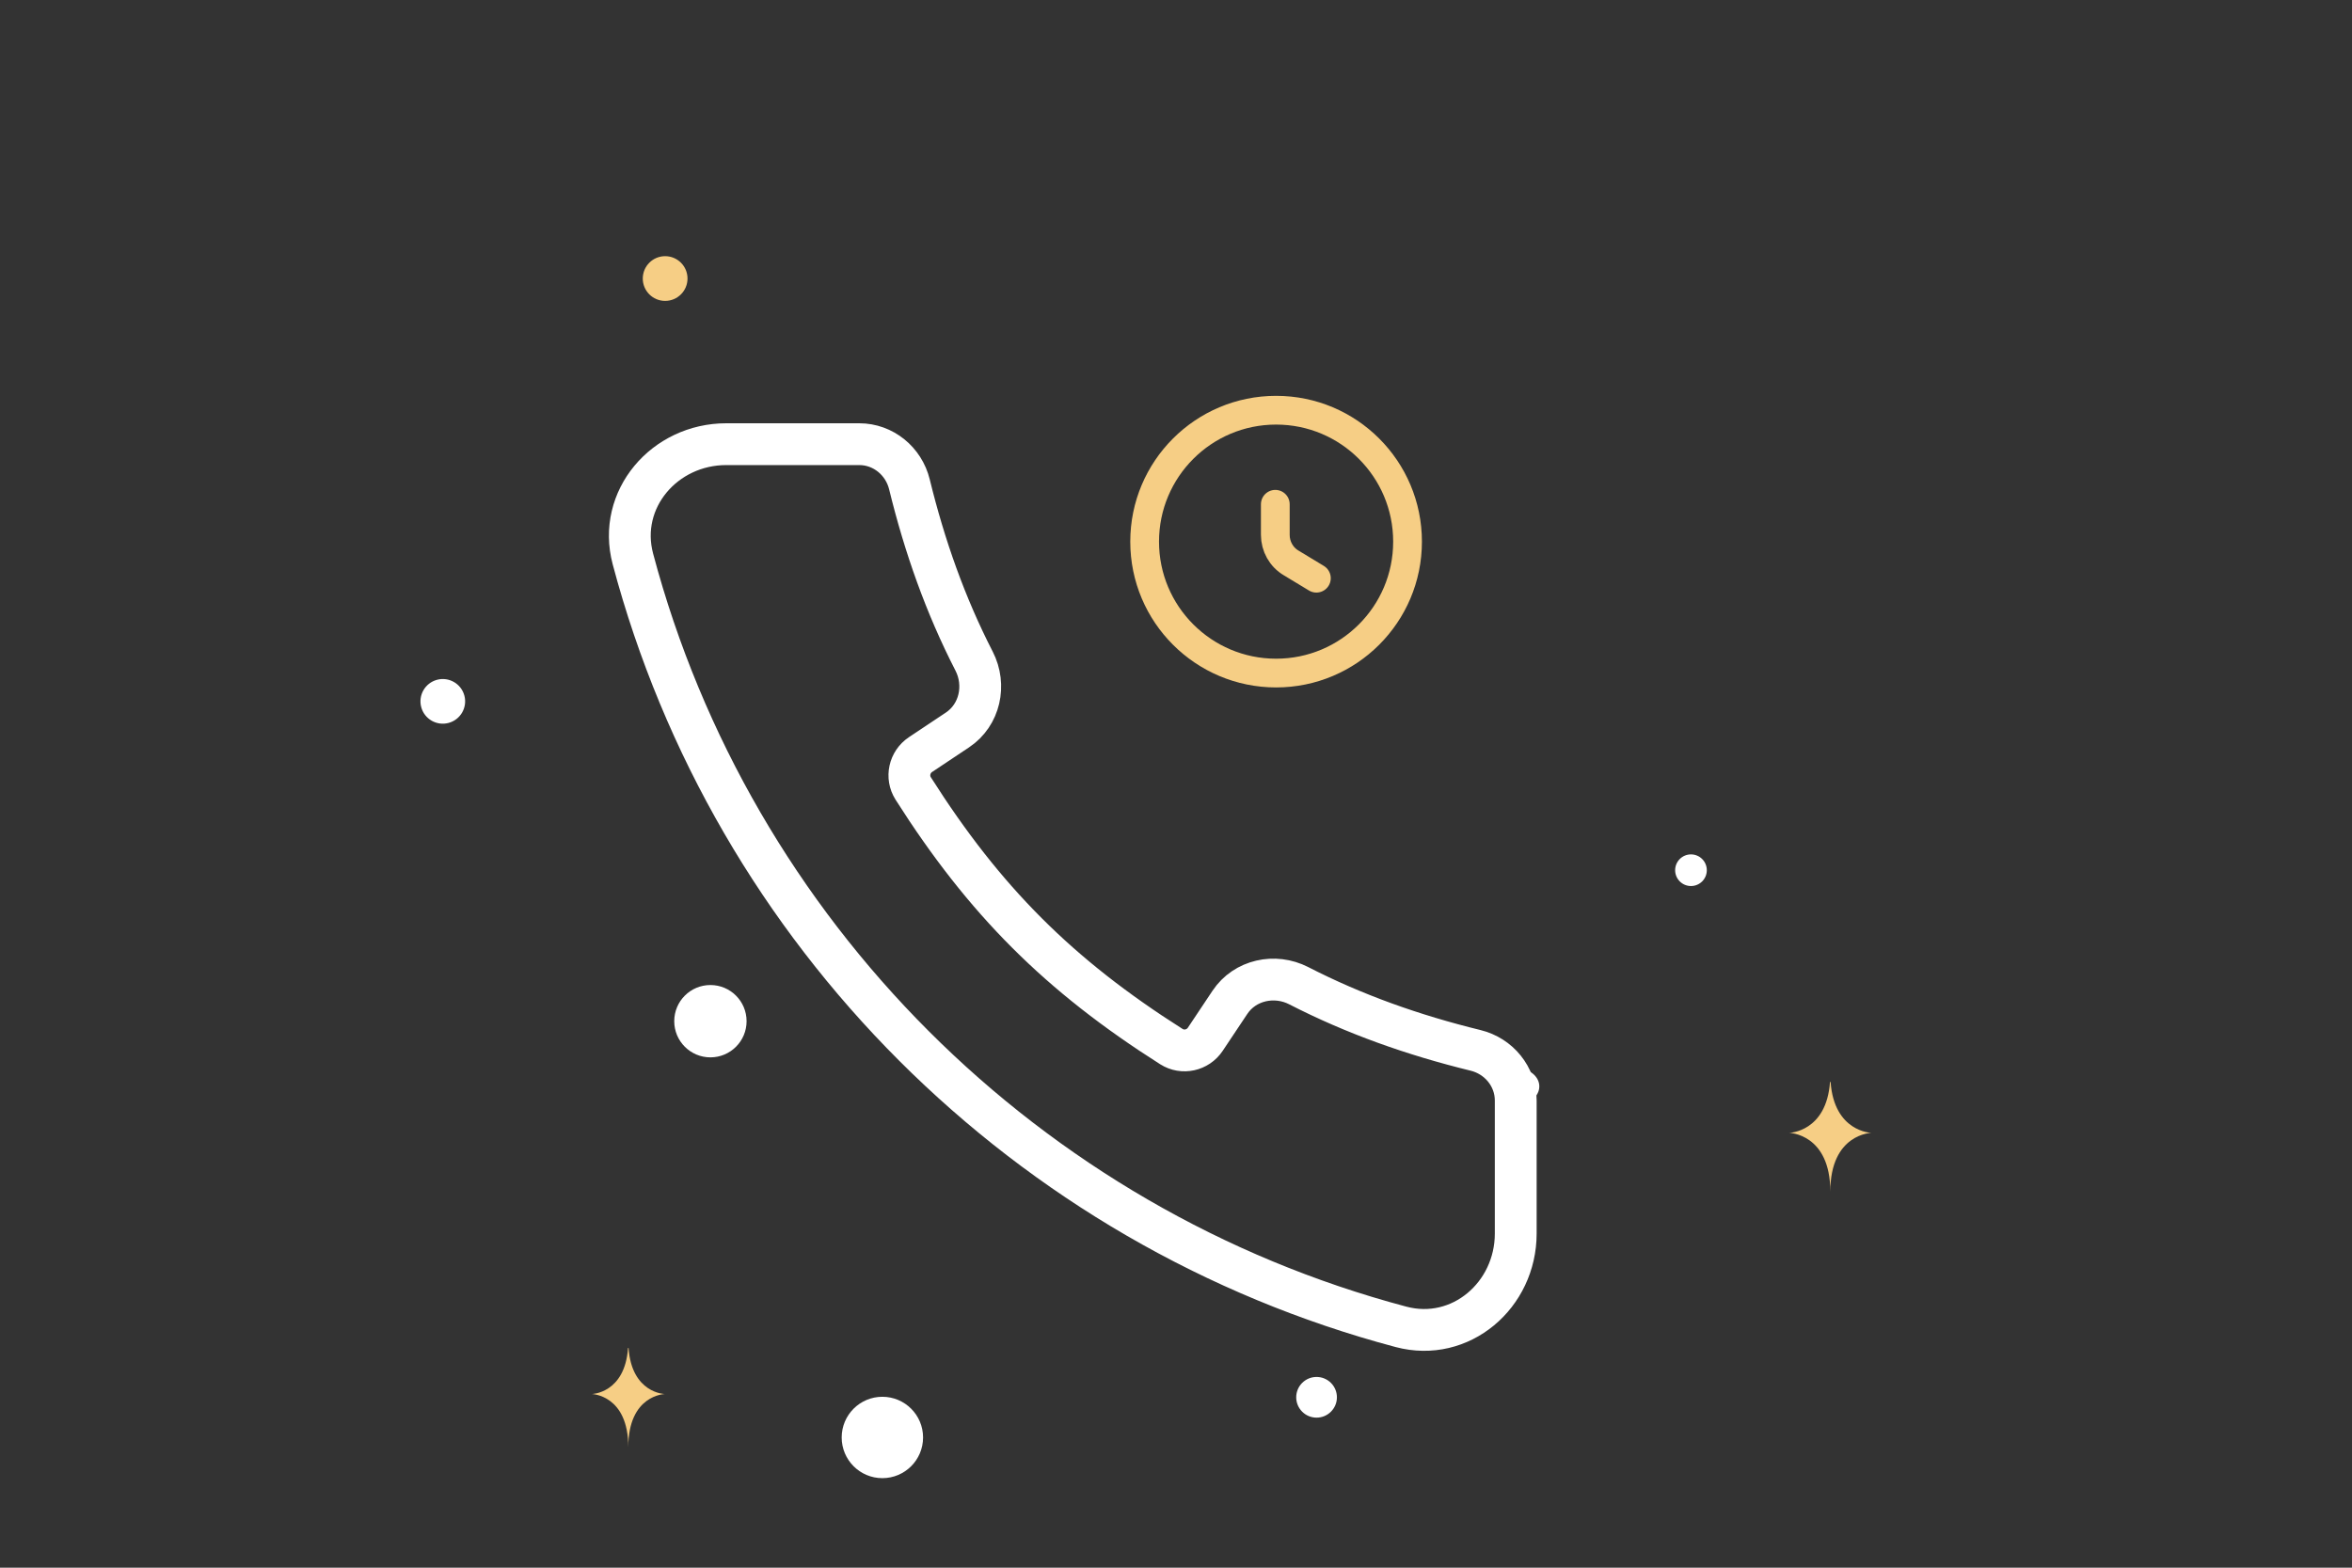 <svg width="900" height="600" viewBox="0 0 900 600" fill="none" xmlns="http://www.w3.org/2000/svg">
<rect x="0" y="0" width="900" height="600" fill="#333333" stroke="none"/>
<path d="M647.057 339.112C643.713 339.112 641.001 336.401 641.001 333.056C641.001 329.711 643.713 327 647.057 327C650.402 327 653.113 329.711 653.113 333.056C653.113 336.401 650.402 339.112 647.057 339.112Z" fill="white"/>
<path d="M254.519 115.163C249.792 115.163 245.96 111.331 245.96 106.604C245.96 101.877 249.792 98.045 254.519 98.045C259.246 98.045 263.078 101.877 263.078 106.604C263.078 111.331 259.246 115.163 254.519 115.163Z" fill="#F6CE85"/>
<path d="M177.692 266.219C178.913 270.778 176.208 275.463 171.65 276.684C167.091 277.906 162.406 275.201 161.184 270.642C159.963 266.084 162.668 261.398 167.226 260.177C171.785 258.955 176.47 261.661 177.692 266.219Z" fill="white"/>
<path d="M271.841 377C264.197 377 258 383.197 258 390.841C258 398.485 264.197 404.682 271.841 404.682C279.485 404.682 285.682 398.485 285.682 390.841C285.682 383.197 279.485 377 271.841 377Z" fill="white"/>
<path d="M337.644 534.589C329.044 534.589 322.073 541.56 322.073 550.16C322.073 558.76 329.044 565.731 337.644 565.731C346.243 565.731 353.215 558.76 353.215 550.16C353.215 541.56 346.243 534.589 337.644 534.589Z" fill="white"/>
<path d="M503.786 542.572C499.486 542.572 496 539.086 496 534.786C496 530.486 499.486 527 503.786 527C508.086 527 511.572 530.486 511.572 534.786C511.572 539.086 508.086 542.572 503.786 542.572Z" fill="white"/>
<path d="M580.279 422.796C575.45 422.796 571.535 419.664 571.535 415.8C571.535 411.936 575.45 408.804 580.279 408.804C585.109 408.804 589.023 411.936 589.023 415.8C589.023 419.664 585.109 422.796 580.279 422.796Z" fill="white"/>
<path d="M700.257 414.089H700.485C701.84 433.283 716.114 433.578 716.114 433.578C716.114 433.578 700.374 433.885 700.374 456.063C700.374 433.885 684.634 433.578 684.634 433.578C684.634 433.578 698.902 433.283 700.257 414.089ZM240.317 515.905H240.52C241.722 533.276 254.388 533.543 254.388 533.543C254.388 533.543 240.422 533.821 240.422 553.893C240.422 533.821 226.455 533.543 226.455 533.543C226.455 533.543 239.115 533.276 240.317 515.905Z" fill="#F6CE85"/>
<path d="M242.176 213.903C236.117 191.096 254.293 170 277.892 170H328.806C337.974 170 345.818 176.472 347.996 185.377C353.826 209.21 361.814 231.761 372.735 253.02C377.451 262.201 374.965 273.646 366.377 279.372L352.25 288.79C347.952 291.654 346.671 297.413 349.44 301.772C376.727 344.759 405.242 373.273 448.228 400.561C452.588 403.329 458.346 402.048 461.211 397.751L470.629 383.623C476.354 375.035 487.8 372.548 496.98 377.265C518.239 388.187 540.789 396.173 564.623 402.004C573.528 404.182 580 412.027 580 421.194V472.108C580 495.707 558.905 513.884 536.097 507.824C392.936 469.793 280.208 357.064 242.176 213.903Z" stroke="white" stroke-width="16"/>
<path d="M488.301 257.602C460.52 257.602 438 235.081 438 207.301C438 179.52 460.52 157 488.301 157C516.081 157 538.602 179.52 538.602 207.301C538.602 235.081 516.081 257.602 488.301 257.602Z" stroke="#F6CE85" stroke-width="11" stroke-miterlimit="10" stroke-linecap="round" stroke-linejoin="round"/>
<path d="M488 193V204.695C488 209.096 490.264 213.246 494.162 215.51L503.719 221.294" stroke="#F6CE85" stroke-width="11" stroke-miterlimit="10" stroke-linecap="round" stroke-linejoin="round"/>
</svg>
